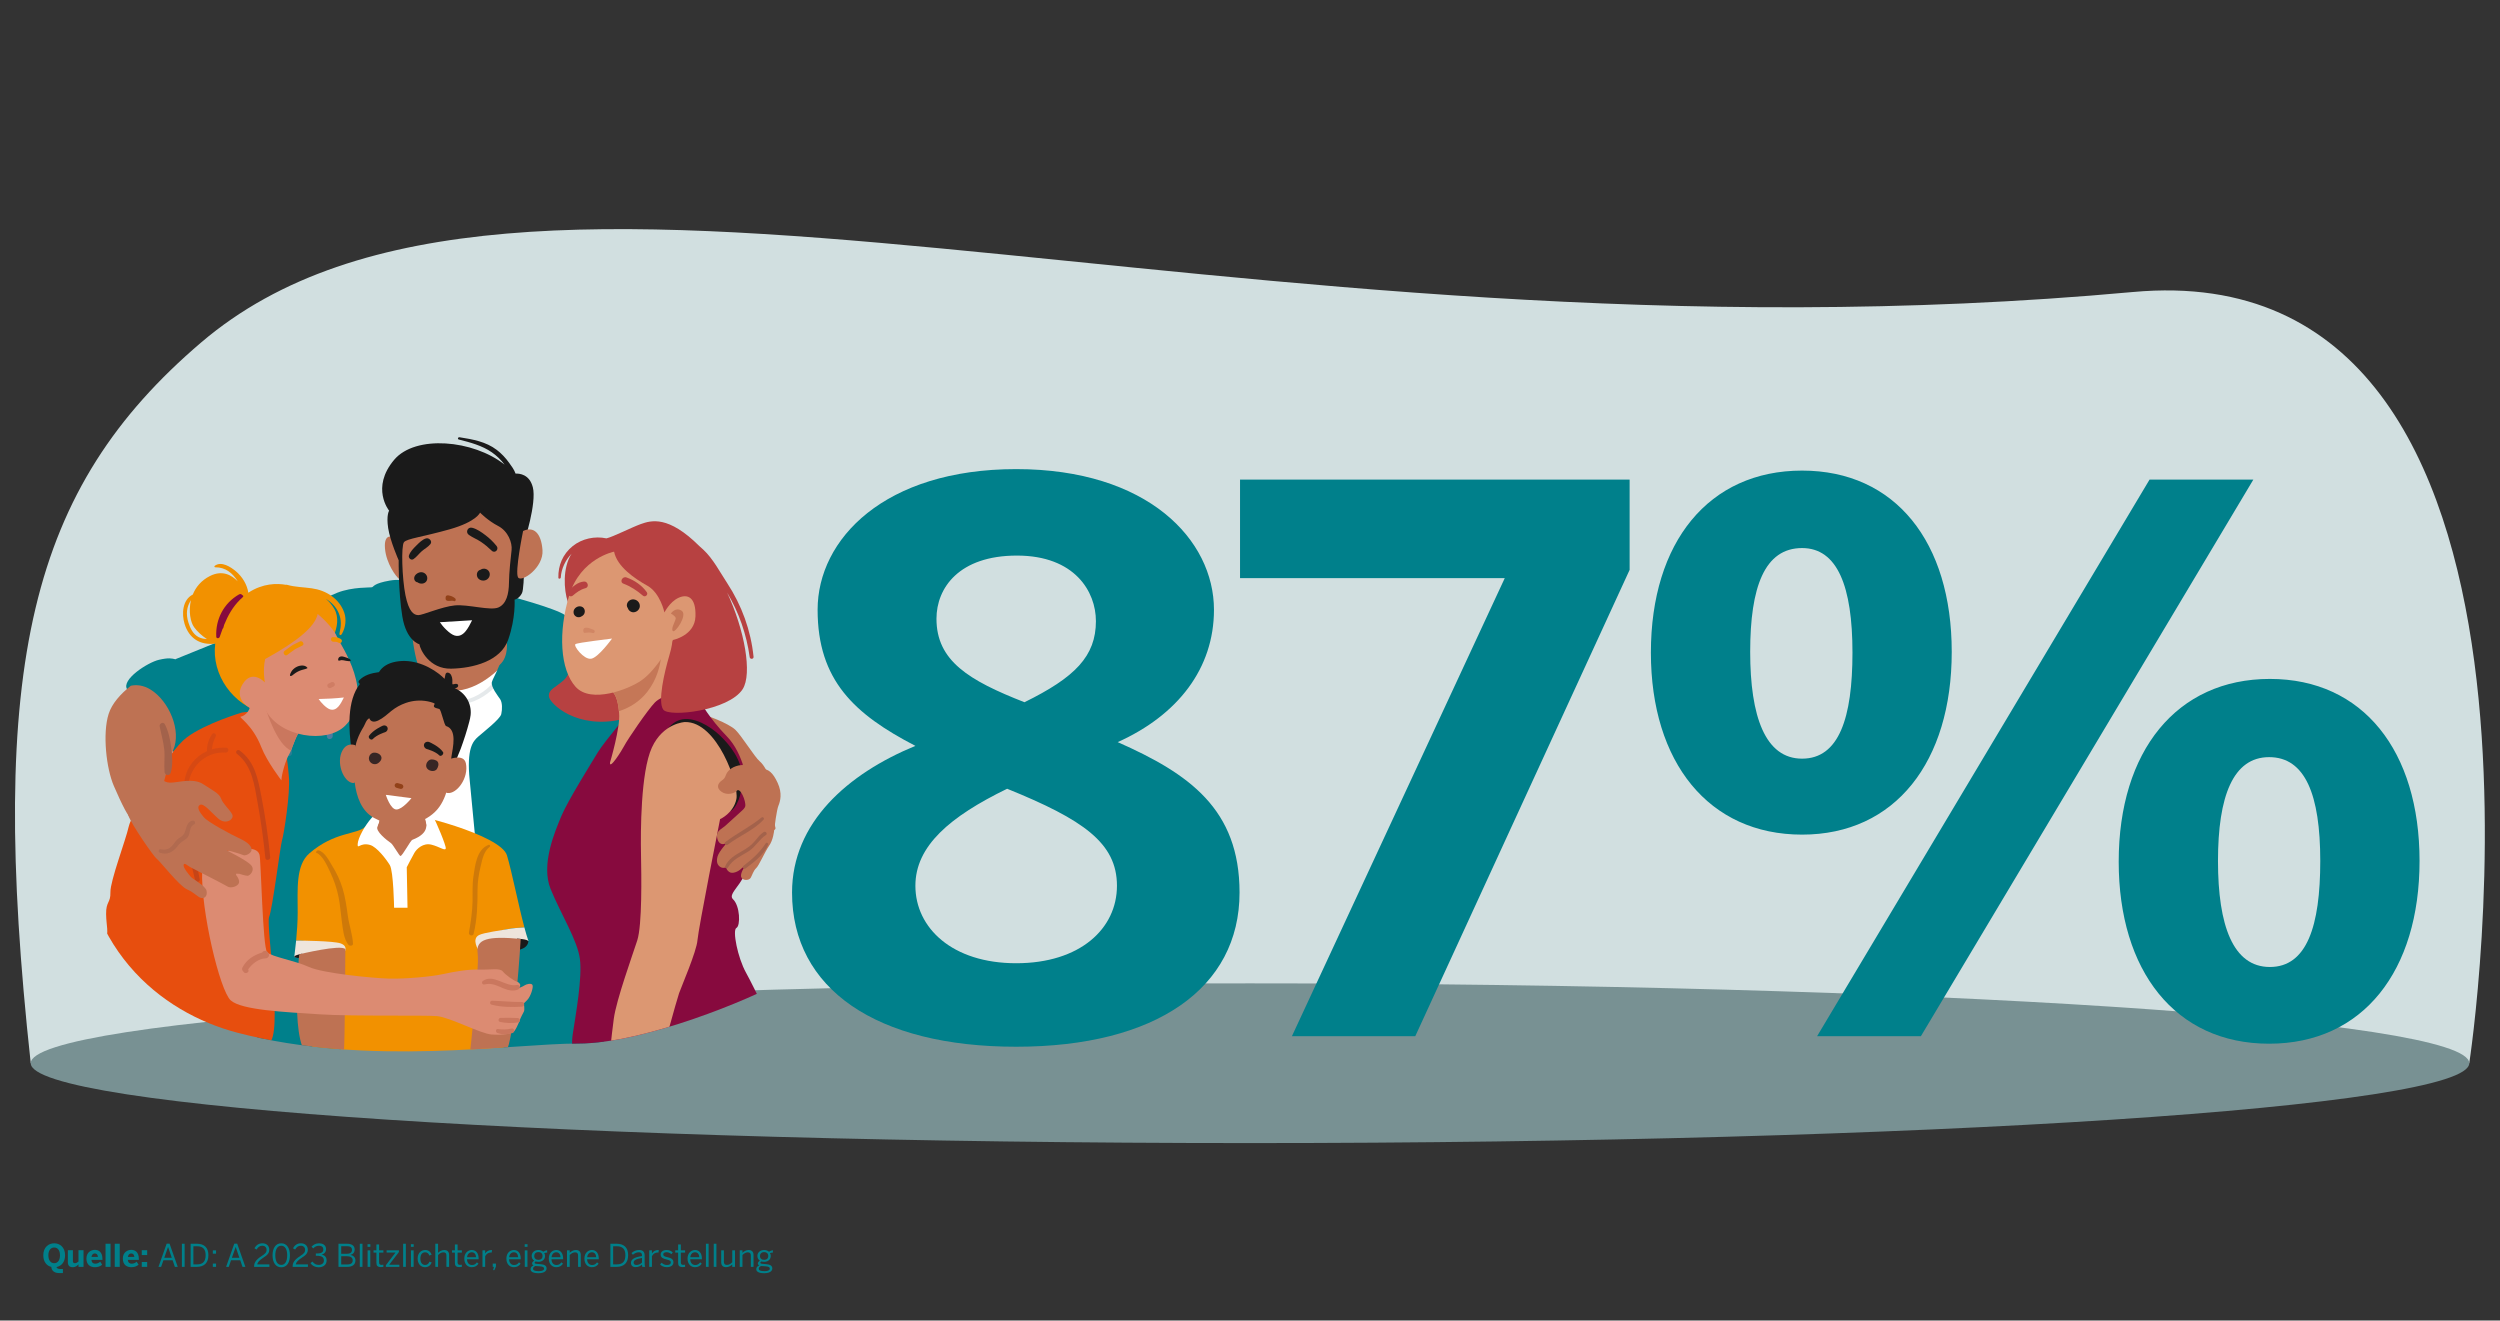 <?xml version="1.0" encoding="UTF-8"?>
<svg xmlns="http://www.w3.org/2000/svg" xmlns:xlink="http://www.w3.org/1999/xlink" viewBox="0 0 1600 845.13">
  <rect x="0" y="0" width="1600" height="845.13" fill="#333333" stroke="none"/>
  <defs>
    <style>
      .cls-1 {
        fill: none;
      }

      .cls-2 {
        fill: #c57757;
      }

      .cls-3 {
        fill: #c64417;
      }

      .cls-4 {
        fill: #00808b;
      }

      .cls-5 {
        fill: #372625;
      }

      .cls-6 {
        fill: #e74e0e;
      }

      .cls-7 {
        fill: #dc9772;
      }

      .cls-8 {
        fill: #db9571;
      }

      .cls-9 {
        fill: #ce7909;
      }

      .cls-10 {
        fill: #789193;
      }

      .cls-11 {
        fill: #dc8b72;
      }

      .cls-12 {
        fill: #fff;
      }

      .cls-13 {
        fill: #d1dfe0;
      }

      .cls-14 {
        fill: #a3624b;
      }

      .cls-15 {
        opacity: .7;
      }

      .cls-16 {
        opacity: .5;
      }

      .cls-17 {
        fill: #eee5dc;
      }

      .cls-18 {
        fill: #00808a;
      }

      .cls-19 {
        fill: #4e7ca0;
      }

      .cls-20 {
        fill: #d18664;
      }

      .cls-21 {
        fill: #914119;
      }

      .cls-22 {
        fill: #ca775e;
      }

      .cls-23 {
        fill: #f29100;
      }

      .cls-24 {
        fill: #1a1a1a;
      }

      .cls-25 {
        fill: #be7253;
      }

      .cls-26 {
        fill: #e5e9eb;
      }

      .cls-27 {
        clip-path: url(#clippath);
      }

      .cls-28 {
        fill: #b74141;
      }

      .cls-29 {
        fill: #870a3e;
      }
    </style>
    <clipPath id="clippath">
      <path class="cls-1" d="M89.96,350.4s-36.28,83.23-38.41,169.67c-2.13,86.43,51.72,128.1,100.31,140.85,83.82,22.01,175.54,6.94,218.22,6.94s112.04-29.34,127.52-38.41c15.47-9.07,17.61-207.55,8.54-249.16-9.07-41.62-133.92-105.11-149.39-109.38-15.47-4.27-69.89-21.88-101.37-9.07-31.48,12.8-140.32-5.34-165.4,88.57Z"/>
    </clipPath>
  </defs>
  <g id="_02_Bildungschancen" data-name="02_Bildungschancen">
    <g>
      <path class="cls-18" d="M37.71,814.75c-3,0-4.78-1.66-4.86-3.92-2.86-.66-5.14-3.16-5.14-7.44,0-5.2,3.4-7.68,6.98-7.68s6.96,2.48,6.96,7.68c0,4.46-2.5,6.96-5.5,7.52.4,1.2,1.58,1.26,3.08,1.26h1.02v2.58h-2.54ZM38.39,803.39c0-3.1-1.42-4.98-3.7-4.98s-3.74,1.88-3.74,4.98,1.44,5.06,3.74,5.06,3.7-1.96,3.7-5.06Z"/>
      <path class="cls-18" d="M43.43,807.91v-7.78h3.22v6.84c0,.96.36,1.48,1.26,1.48s1.6-.46,2.32-1.08v-7.24h3.22v10.66h-3.22v-1.66c-.64.82-1.82,1.88-3.68,1.88s-3.12-.9-3.12-3.1Z"/>
      <path class="cls-18" d="M55.31,805.47c0-4.14,3.16-5.56,5.36-5.56s4.9,1.1,4.9,5.94v.48h-7.06c.16,1.76,1.14,2.44,2.48,2.44,1.26,0,2.44-.62,3.16-1.28l1.24,1.92c-1.24,1.06-2.78,1.6-4.64,1.6-2.78,0-5.44-1.42-5.44-5.54ZM62.69,804.43c-.16-1.5-.84-2.22-2.04-2.22-1,0-1.86.66-2.1,2.22h4.14Z"/>
      <path class="cls-18" d="M67.55,810.79v-14.8h3.2v14.8h-3.2Z"/>
      <path class="cls-18" d="M73.43,810.79v-14.8h3.2v14.8h-3.2Z"/>
      <path class="cls-18" d="M78.61,805.47c0-4.14,3.16-5.56,5.36-5.56s4.9,1.1,4.9,5.94v.48h-7.06c.16,1.76,1.14,2.44,2.48,2.44,1.26,0,2.44-.62,3.16-1.28l1.24,1.92c-1.24,1.06-2.78,1.6-4.64,1.6-2.78,0-5.44-1.42-5.44-5.54ZM85.99,804.43c-.16-1.5-.84-2.22-2.04-2.22-1,0-1.86.66-2.1,2.22h4.14Z"/>
      <path class="cls-18" d="M90.73,803.23v-3.1h3.46v3.1h-3.46ZM90.73,810.79v-3.1h3.46v3.1h-3.46Z"/>
      <path class="cls-18" d="M101.43,810.79l5.24-14.86h1.84l5.24,14.86h-1.82l-1.46-4.24h-5.88l-1.46,4.24h-1.7ZM105.13,805.01h4.8l-2.36-6.94h-.04l-2.4,6.94Z"/>
      <path class="cls-18" d="M116.41,810.79v-14.8h1.76v14.8h-1.76Z"/>
      <path class="cls-18" d="M122.01,810.79v-14.8h3.9c4.76,0,7.46,2.4,7.46,7.36s-2.76,7.44-7.46,7.44h-3.9ZM123.77,809.21h2.36c3.58,0,5.48-1.74,5.48-5.86s-1.92-5.74-5.52-5.74h-2.32v11.6Z"/>
      <path class="cls-18" d="M136.21,802.35v-2.12h2.06v2.12h-2.06ZM136.21,810.79v-2.1h2.06v2.1h-2.06Z"/>
      <path class="cls-18" d="M144.71,810.79l5.24-14.86h1.84l5.24,14.86h-1.82l-1.46-4.24h-5.88l-1.46,4.24h-1.7ZM148.41,805.01h4.8l-2.36-6.94h-.04l-2.4,6.94Z"/>
      <path class="cls-18" d="M162.63,810.79v-.32c0-2.14.96-4.14,4.86-6.64,2.22-1.42,3.12-2.32,3.12-3.9s-1.02-2.66-2.78-2.66c-1.52,0-2.74.84-3.62,2.44l-1.36-.84c1.08-1.96,2.76-3.16,5.06-3.16,2.74,0,4.42,1.68,4.42,4.1,0,1.94-.88,3.26-3.72,5.06-2.58,1.64-3.84,3.1-4,4.36h7.8v1.56h-9.78Z"/>
      <path class="cls-18" d="M174.43,803.39c0-4.62,2.04-7.68,5.58-7.68s5.54,3.06,5.54,7.68-1.98,7.68-5.54,7.68-5.58-3.06-5.58-7.68ZM183.81,803.39c0-4.02-1.48-6.12-3.8-6.12s-3.82,2.1-3.82,6.12,1.48,6.14,3.82,6.14,3.8-2.12,3.8-6.14Z"/>
      <path class="cls-18" d="M187.29,810.79v-.32c0-2.14.96-4.14,4.86-6.64,2.22-1.42,3.12-2.32,3.12-3.9s-1.02-2.66-2.78-2.66c-1.52,0-2.74.84-3.62,2.44l-1.36-.84c1.08-1.96,2.76-3.16,5.06-3.16,2.74,0,4.42,1.68,4.42,4.1,0,1.94-.88,3.26-3.72,5.06-2.58,1.64-3.84,3.1-4,4.36h7.8v1.56h-9.78Z"/>
      <path class="cls-18" d="M198.71,808.37l1.28-.96c1.06,1.52,2.38,2.12,3.94,2.12,2.06,0,3.36-1.04,3.36-2.8,0-2.06-1.3-3.04-4.56-3.04h-.6v-1.46h.7c3.06,0,4.1-.94,4.1-2.58,0-1.4-.84-2.36-2.94-2.36-1.42,0-2.62.66-3.48,1.68l-1.14-1.06c1.1-1.28,2.74-2.18,4.76-2.18,3.14,0,4.54,1.68,4.54,3.7,0,1.86-1.1,3.1-2.88,3.5,2.2.44,3.24,1.74,3.24,3.84,0,2.5-1.98,4.3-5.1,4.3-2.22,0-4.08-.96-5.22-2.7Z"/>
      <path class="cls-18" d="M216.63,810.79v-14.8h5.3c3.22,0,5.06,1.24,5.06,3.7,0,2.02-1.22,3.1-2.74,3.42v.04c1.82.34,3.22,1.44,3.22,3.6,0,2.48-1.84,4.04-5.12,4.04h-5.72ZM218.37,802.45h3.4c2.22,0,3.5-.78,3.5-2.48s-1.06-2.42-3.46-2.42h-3.44v4.9ZM218.37,809.25h3.86c2.42,0,3.5-.92,3.5-2.62,0-1.86-1.48-2.66-3.86-2.66h-3.5v5.28Z"/>
      <path class="cls-18" d="M230.27,810.79v-14.8h1.72v14.8h-1.72Z"/>
      <path class="cls-18" d="M235.23,797.97v-1.68h1.8v1.68h-1.8ZM235.27,810.79v-10.56h1.72v10.56h-1.72Z"/>
      <path class="cls-18" d="M240.91,808.23v-6.58h-1.84v-1.42h1.84v-3.76h1.72v3.76h2.74v1.42h-2.74v6.2c0,1.12.36,1.68,1.64,1.68.38,0,.8-.06,1.08-.14v1.42c-.3.06-.96.12-1.5.12-2.22,0-2.94-.86-2.94-2.7Z"/>
      <path class="cls-18" d="M246.95,810.79v-1.04l6.18-8.12h-5.7v-1.4h7.86v1.08l-6.2,8.1h6.5v1.38h-8.64Z"/>
      <path class="cls-18" d="M258.01,810.79v-14.8h1.72v14.8h-1.72Z"/>
      <path class="cls-18" d="M262.97,797.97v-1.68h1.8v1.68h-1.8ZM263.01,810.79v-10.56h1.72v10.56h-1.72Z"/>
      <path class="cls-18" d="M267.29,805.51c0-3.86,2.48-5.5,4.84-5.5s3.5,1.4,4.14,2.96l-1.46.6c-.52-1.36-1.34-2.1-2.72-2.1-1.52,0-3.06,1.06-3.06,4.04,0,2.6,1.24,4.06,3.02,4.06,1.34,0,2.16-.58,2.84-2.12l1.42.56c-.82,1.76-2.04,3-4.32,3-2.44,0-4.7-1.88-4.7-5.5Z"/>
      <path class="cls-18" d="M278.61,810.79v-14.8h1.74v5.82c.92-.9,2.24-1.8,3.96-1.8,2.02,0,3.12,1.16,3.12,3.16v7.62h-1.72v-7.24c0-1.4-.6-2.06-1.94-2.06-1.26,0-2.32.66-3.42,1.7v7.6h-1.74Z"/>
      <path class="cls-18" d="M291.13,808.23v-6.58h-1.84v-1.42h1.84v-3.76h1.72v3.76h2.74v1.42h-2.74v6.2c0,1.12.36,1.68,1.64,1.68.38,0,.8-.06,1.08-.14v1.42c-.3.06-.96.12-1.5.12-2.22,0-2.94-.86-2.94-2.7Z"/>
      <path class="cls-18" d="M297.15,805.51c0-3.84,2.56-5.5,4.78-5.5,2.5,0,4.4,1.76,4.4,5.58v.36h-7.46c.06,2.38,1.44,3.66,3.18,3.66,1.52,0,2.38-.62,3.18-1.72l1,.88c-.98,1.4-2.32,2.24-4.3,2.24-2.5,0-4.78-1.82-4.78-5.5ZM304.69,804.61c-.14-1.88-1.04-3.16-2.78-3.16-1.42,0-2.76.98-3,3.16h5.78Z"/>
      <path class="cls-18" d="M308.79,810.79v-10.56h1.72v1.96h.04c.78-1.22,2.02-2.18,4.08-2.18h.22l-.12,1.6c-.06-.02-.44-.02-.5-.02-1.68,0-2.94.88-3.72,2.38v6.82h-1.72Z"/>
      <path class="cls-18" d="M315.59,812.89l.54-2.1h-.78v-2.1h2.06v1.86l-1.02,2.34h-.8Z"/>
      <path class="cls-18" d="M324.09,805.51c0-3.84,2.56-5.5,4.78-5.5,2.5,0,4.4,1.76,4.4,5.58v.36h-7.46c.06,2.38,1.44,3.66,3.18,3.66,1.52,0,2.38-.62,3.18-1.72l1,.88c-.98,1.4-2.32,2.24-4.3,2.24-2.5,0-4.78-1.82-4.78-5.5ZM331.63,804.61c-.14-1.88-1.04-3.16-2.78-3.16-1.42,0-2.76.98-3,3.16h5.78Z"/>
      <path class="cls-18" d="M335.81,797.97v-1.68h1.8v1.68h-1.8ZM335.85,810.79v-10.56h1.72v10.56h-1.72Z"/>
      <path class="cls-18" d="M339.55,812.23c0-1.08.74-1.88,1.92-2.34-.6-.28-.9-.72-.9-1.34,0-.68.56-1.26,1.32-1.7-1.02-.66-1.62-1.72-1.62-3.04,0-2.22,1.78-3.8,4.3-3.8,1.3,0,2.38.44,3.12,1.1.64-.48,1.64-.88,2.5-.98v1.52c-.58,0-1.28.1-1.9.34.34.48.54,1.1.54,1.82,0,2.28-1.8,3.76-4.26,3.76-.62,0-1.14-.1-1.68-.26-.44.2-.74.46-.74.82,0,.44.34.64,1.46.74l2.16.18c2.68.18,4.04,1.04,4.04,2.74,0,2-2.1,3.06-5.16,3.06-3.56,0-5.1-1.02-5.1-2.62ZM348.23,811.95c0-.94-.7-1.36-2.92-1.52l-2-.14c-.2-.02-.4-.04-.6-.06-1.02.36-1.56,1.02-1.56,1.74,0,1.06,1.1,1.58,3.72,1.58,2.1,0,3.36-.64,3.36-1.6ZM347.23,803.85c0-1.54-.96-2.5-2.66-2.5s-2.66.98-2.66,2.5,1.06,2.46,2.68,2.46,2.64-.94,2.64-2.46Z"/>
      <path class="cls-18" d="M351.23,805.51c0-3.84,2.56-5.5,4.78-5.5,2.5,0,4.4,1.76,4.4,5.58v.36h-7.46c.06,2.38,1.44,3.66,3.18,3.66,1.52,0,2.38-.62,3.18-1.72l1,.88c-.98,1.4-2.32,2.24-4.3,2.24-2.5,0-4.78-1.82-4.78-5.5ZM358.77,804.61c-.14-1.88-1.04-3.16-2.78-3.16-1.42,0-2.76.98-3,3.16h5.78Z"/>
      <path class="cls-18" d="M362.87,810.79v-10.56h1.74v1.58c.92-.9,2.24-1.8,3.96-1.8,2.02,0,3.12,1.16,3.12,3.16v7.62h-1.72v-7.24c0-1.4-.6-2.06-1.94-2.06-1.26,0-2.32.66-3.42,1.7v7.6h-1.74Z"/>
      <path class="cls-18" d="M374.03,805.51c0-3.84,2.56-5.5,4.78-5.5,2.5,0,4.4,1.76,4.4,5.58v.36h-7.46c.06,2.38,1.44,3.66,3.18,3.66,1.52,0,2.38-.62,3.18-1.72l1,.88c-.98,1.4-2.32,2.24-4.3,2.24-2.5,0-4.78-1.82-4.78-5.5ZM381.57,804.61c-.14-1.88-1.04-3.16-2.78-3.16-1.42,0-2.76.98-3,3.16h5.78Z"/>
      <path class="cls-18" d="M390.65,810.79v-14.8h3.9c4.76,0,7.46,2.4,7.46,7.36s-2.76,7.44-7.46,7.44h-3.9ZM392.41,809.21h2.36c3.58,0,5.48-1.74,5.48-5.86s-1.92-5.74-5.52-5.74h-2.32v11.6Z"/>
      <path class="cls-18" d="M403.81,808.29c0-2.14,1.82-3.66,7.06-4.4v-.48c0-1.32-.7-1.96-2-1.96-1.6,0-2.78.7-3.82,1.6l-.9-1.08c1.22-1.12,2.8-1.96,4.9-1.96,2.52,0,3.52,1.32,3.52,3.52v4.66c0,1.28.08,2.06.3,2.6h-1.76c-.14-.44-.24-.86-.24-1.46-1.18,1.1-2.5,1.62-4.08,1.62-1.82,0-2.98-.96-2.98-2.66ZM410.87,808.05v-2.96c-4.02.64-5.36,1.62-5.36,2.94,0,1.02.68,1.56,1.78,1.56,1.4,0,2.6-.58,3.58-1.54Z"/>
      <path class="cls-18" d="M415.51,810.79v-10.56h1.72v1.96h.04c.78-1.22,2.02-2.18,4.08-2.18h.22l-.12,1.6c-.06-.02-.44-.02-.5-.02-1.68,0-2.94.88-3.72,2.38v6.82h-1.72Z"/>
      <path class="cls-18" d="M422.45,809.19l1.04-1.04c.8.86,1.86,1.46,3.3,1.46,1.64,0,2.54-.58,2.54-1.66s-.92-1.46-2.72-1.88c-2.24-.54-3.78-1.14-3.78-3.18,0-1.6,1.4-2.88,3.7-2.88,1.86,0,3.06.6,4.04,1.52l-.9,1.14c-.8-.74-1.88-1.26-3.06-1.26-1.54,0-2.14.68-2.14,1.42,0,.98.84,1.34,2.5,1.72,2.38.58,4.02,1.16,4.02,3.34,0,2.02-1.82,3.1-4.22,3.1-1.9,0-3.46-.76-4.32-1.8Z"/>
      <path class="cls-18" d="M434.01,808.23v-6.58h-1.84v-1.42h1.84v-3.76h1.72v3.76h2.74v1.42h-2.74v6.2c0,1.12.36,1.68,1.64,1.68.38,0,.8-.06,1.08-.14v1.42c-.3.06-.96.12-1.5.12-2.22,0-2.94-.86-2.94-2.7Z"/>
      <path class="cls-18" d="M440.03,805.51c0-3.84,2.56-5.5,4.78-5.5,2.5,0,4.4,1.76,4.4,5.58v.36h-7.46c.06,2.38,1.44,3.66,3.18,3.66,1.52,0,2.38-.62,3.18-1.72l1,.88c-.98,1.4-2.32,2.24-4.3,2.24-2.5,0-4.78-1.82-4.78-5.5ZM447.57,804.61c-.14-1.88-1.04-3.16-2.78-3.16-1.42,0-2.76.98-3,3.16h5.78Z"/>
      <path class="cls-18" d="M451.79,810.79v-14.8h1.72v14.8h-1.72Z"/>
      <path class="cls-18" d="M456.79,810.79v-14.8h1.72v14.8h-1.72Z"/>
      <path class="cls-18" d="M461.57,807.85v-7.62h1.72v7.26c0,1.4.6,2.06,1.94,2.06s2.32-.66,3.42-1.7v-7.62h1.74v10.56h-1.74v-1.58c-.92.9-2.24,1.78-3.96,1.78-2.02,0-3.12-1.14-3.12-3.14Z"/>
      <path class="cls-18" d="M473.43,810.79v-10.56h1.74v1.58c.92-.9,2.24-1.8,3.96-1.8,2.02,0,3.12,1.16,3.12,3.16v7.62h-1.72v-7.24c0-1.4-.6-2.06-1.94-2.06-1.26,0-2.32.66-3.42,1.7v7.6h-1.74Z"/>
      <path class="cls-18" d="M484.01,812.23c0-1.08.74-1.88,1.92-2.34-.6-.28-.9-.72-.9-1.34,0-.68.56-1.26,1.32-1.7-1.02-.66-1.62-1.72-1.62-3.04,0-2.22,1.78-3.8,4.3-3.8,1.3,0,2.38.44,3.12,1.1.64-.48,1.64-.88,2.5-.98v1.52c-.58,0-1.28.1-1.9.34.34.48.54,1.1.54,1.82,0,2.28-1.8,3.76-4.26,3.76-.62,0-1.14-.1-1.68-.26-.44.2-.74.46-.74.82,0,.44.34.64,1.46.74l2.16.18c2.68.18,4.04,1.04,4.04,2.74,0,2-2.1,3.06-5.16,3.06-3.56,0-5.1-1.02-5.1-2.62ZM492.69,811.95c0-.94-.7-1.36-2.92-1.52l-2-.14c-.2-.02-.4-.04-.6-.06-1.02.36-1.56,1.02-1.56,1.74,0,1.06,1.1,1.58,3.72,1.58,2.1,0,3.36-.64,3.36-1.6ZM491.69,803.85c0-1.54-.96-2.5-2.66-2.5s-2.66.98-2.66,2.5,1.06,2.46,2.68,2.46,2.64-.94,2.64-2.46Z"/>
    </g>
  </g>
  <g id="_87_Prozent" data-name="87_Prozent">
    <path class="cls-13" d="M1580.33,680.46s80.38-520.62-215.32-493.57C778.91,240.5,329.37,48.13,128.76,219.16,19.19,312.58-8.07,425.68,19.67,680.46"/>
    <path class="cls-10" d="M1580.33,680.46c0-28.23-349.37-51.11-780.33-51.11S19.67,652.23,19.67,680.46s349.37,51.11,780.33,51.11,780.33-22.88,780.33-51.11"/>
    <g>
      <g>
        <path class="cls-4" d="M506.91,571.22c0-44.77,35.62-76.05,78.94-93.86-38.99-20.22-62.58-41.88-62.58-87.12s42.84-90.01,127.08-90.01,126.59,45.25,126.59,90.01c0,37.54-23.1,67.39-61.61,84.72,45.73,20.22,77.98,42.84,77.98,96.27,0,61.13-53.43,98.68-142.96,98.68s-143.44-37.06-143.44-98.68ZM714.85,566.89c0-27.44-21.66-42.36-70.28-62.09-36.58,17.81-58.72,36.58-58.72,62.09,0,26.96,23.59,49.58,64.5,49.58s64.5-22.14,64.5-49.58ZM701.38,397.45c0-18.77-13.48-41.88-50.54-41.88s-51.5,20.7-51.5,40.43c0,26.96,20.7,39.47,56.32,53.43,32.25-15.88,45.73-29.36,45.73-51.99Z"/>
        <path class="cls-4" d="M826.83,663.15l136.22-293.14h-169.43v-63.06h249.34v57.76l-137.18,298.44h-78.94Z"/>
        <path class="cls-4" d="M1056.57,417.67c0-70.76,37.06-116.49,96.75-116.49s95.79,45.73,95.79,116.01-36.1,116.97-95.79,116.97-96.75-46.21-96.75-116.49ZM1185.58,417.67c0-42.36-9.63-66.91-32.25-66.91-24.07,0-33.21,25.03-33.21,66.43s9.63,68.35,33.21,68.35,32.25-25.99,32.25-67.87ZM1162.95,663.15l212.76-356.2h66.43l-212.76,356.2h-66.43ZM1355.97,551.48c0-70.76,37.06-116.97,96.75-116.97s95.79,46.21,95.79,116.49-36.1,116.97-96.27,116.97-96.27-46.69-96.27-116.49ZM1484.97,551c0-42.36-9.63-66.43-32.73-66.43s-32.73,25.03-32.73,66.43,9.63,67.87,33.21,67.87,32.25-25.99,32.25-67.87Z"/>
      </g>
      <g>
        <g class="cls-27">
          <g>
            <path class="cls-25" d="M491.44,495.03s-2.2-5.29-5.29-7.86c-3.09-2.57-11.47-16.2-15.54-20.13-4.07-3.92-19.17-9.95-22.51-9.9-3.34.05-1.67,26.7,2.06,32.03,3.73,5.32,15.36,9.87,18.66,11.35,3.3,1.48,18.22-1.97,22.63-5.49Z"/>
            <path class="cls-4" d="M148.21,407.31s-21.45,8.7-36.03,14.61c0,0,22.94,26.86,18.38,52.11,13.58-6.18,32.67-13.13,41.91-13.13,14.36,0-3.78-54.2-24.25-53.59Z"/>
            <path class="cls-4" d="M112.18,421.92c-2.25-.55-4.19-1.09-10.48.36-7.08,1.63-24.3,12.67-20.33,18.91,2.43,4.94,18.97,33.25,31.08,40.96,1.57-1.64,10.63-4.72,18.11-8.12,4.57-25.25-4.96-48.83-18.38-52.11Z"/>
            <g>
              <g>
                <path class="cls-12" d="M198.35,638.92s136.78-2.86,138.91-4.63c2.12-1.77-8.17-211.04-8.17-211.04l-19.82-3.19-59.11,6.72-51.81,212.13Z"/>
                <path class="cls-26" d="M319.83,432.27c-2.84,2.88-5.18,6.07-8.33,8.67-3.3,2.72-7.09,4.92-11.16,6.24-8.12,2.63-16.45,1.3-23.29-3.8-.75-.56-1.6.63-.98,1.27,6.19,6.36,16.13,7.49,24.35,5.12,4.28-1.24,8.25-3.36,11.77-6.07,3.51-2.7,7.29-6.1,9.5-9.99.66-1.16-.9-2.41-1.86-1.43Z"/>
                <path class="cls-25" d="M267.14,427.15s7.43,16.64,25.48,14.87c18.05-1.77,31.5-19.11,31.5-19.11l1.42-17.7-63-1.77-1.77,15.22,6.37,8.49Z"/>
                <path class="cls-4" d="M361.71,393.73c-6.12-4.45-36.87-12.6-36.87-12.6l-55.58-7.6s-9.54-3.72-19.81-1.96c-10.26,1.77-10.26,3.89-11.33,4.25-1.06.35-12.39-.35-22.3,3.54-9.91,3.89-14.87,8.49-30.79,28.32-15.93,19.82-33.27,50.61-33.62,52.03-.35,1.42-5.31,2.12-6.72,3.19-1.42,1.06,0,5.31,0,5.31,0,0-2.12,1.06-6.72,6.72-4.6,5.66-14.87,30.44-14.87,30.44,0,0,38.23,27.61,43.18,18.4,3.5-6.5,9.71-9.33,15.93-15.22.15,6.86-14.48,44.7-18.2,83.29-4.21,43.72,2.41,88.31,2.41,88.31,0,0,47.58,2.69,53.25-11.11,5.66-13.8,29.79-171.82,40.06-187.75,10.26-15.93,9.56-26.55,9.56-29.38s4.25-5.66,4.96-7.08c.71-1.42-3.89-10.26-6.72-19.11-2.83-8.85-3.89-20.53-3.89-20.53,0,0,57.16-11.86,58.58,2.65,1.42,14.51-6.72,25.48-7.43,28.67-.71,3.19,3.89,8.85,5.31,10.97,1.42,2.12,1.42,6.37.71,9.56-.71,3.19-11.68,11.68-14.87,14.51-3.19,2.83-7.43,7.43-5.31,27.96,2.12,20.53,16.36,176.12,16.36,176.12l68.21,2.99s11.53-110.98,15.42-122.3c3.89-11.33,2.12-17.34,2.12-17.34,0,0,.71-1.06,2.12-4.6,1.42-3.54-1.42-5.66-1.77-7.43-.35-1.77,3.89-8.14,4.25-24.42.35-16.28,19.73-61.33-45.59-108.8Z"/>
                <path class="cls-19" d="M212.89,446.89c-.51-2.63-1.63-4.86-2.9-7.19-.52-.96-2.22-.3-1.8.76,1.82,4.59,1.59,10.2,1.37,15.05-.24,5.3-1.26,10.86-.3,16.14.39,2.12,3.66,1.56,3.68-.5.03-2.84-.1-5.65.06-8.49.16-2.8.42-5.6.47-8.4.04-2.46-.11-4.96-.58-7.37Z"/>
                <g class="cls-16">
                  <path class="cls-19" d="M173.58,466.23c-1.82-.41-3.13,2.21-1.32,3.14,2.65,1.36,5.35,2.45,7.51,4.59.95.94,1.73,2,2.31,3.15-8.44-6.27-19.32-9.56-29.73-7.86-1.42.23-1.06,2.49.34,2.48,11.58-.15,22.7,3.38,31.06,11.63,1.16,1.15,3.1.28,3.15-1.31.24-7.56-6.16-14.22-13.32-15.81Z"/>
                </g>
              </g>
              <path class="cls-25" d="M323.55,405.15l-12.75-.36-46.22,3.53s.9,14.98,15.36,22.79c14.46,7.81,37.12-.38,41.99-8.06,3.88-6.12,2.39-14.67,1.62-17.9Z"/>
              <g>
                <path class="cls-25" d="M251.14,343.63s-5.56-2.4-4.75,7.39c.8,9.79,7.35,18.44,9.13,19.54,1.78,1.1,4.19-4.93,4.19-4.93l-4.38-21.01-4.18-.99Z"/>
                <path class="cls-24" d="M340.97,311.74c-2.13-8.23-8.54-8.75-11.01-8.64-.87-2.55-2.77-5.04-4.14-6.94-2.25-3.12-4.86-5.92-7.92-8.25-6.93-5.28-15.47-6.76-23.86-8.08-.93-.15-1.39,1.21-.42,1.45,7.3,1.87,14.86,3.83,21.14,8.19,2.94,2.04,5.85,4.79,8.19,7.91-20.01-15.9-57.08-19.26-70.69-3.1-15.14,17.96-3.22,32.56-3.22,32.56,0,0-1.9,2.77-.61,11.17,1.29,8.4,6.72,20.58,6.72,20.58,0,0-.26,20.02,2.33,35.89,2.59,15.87,10.94,17.84,10.94,17.84.42,3.27,6.31,15.92,20.29,15.63,13.97-.28,31.73-4.71,36.57-18.62,4.84-13.91,4.06-25.56,4.06-25.56,0,0,2.8-.43,4.71-4.13,1.91-3.7,1.36-32.58,1.36-32.58,0,0,8.24-25.04,5.58-35.32Z"/>
                <g>
                  <path class="cls-25" d="M307.23,328.07s5.05,5.19,11.53,8.53c6.48,3.34,9.17,10.83,8.65,15.48-.53,4.65-1.58,13.95-1.67,20.93-.09,6.98-1.57,13.48-6.73,15.75-5.15,2.26-19.53-2.12-27.92-1.3-8.39.82-20.57,6.25-23.37,6.22-2.79-.04-6.03-1.94-8.22-12.68-2.19-10.74-2.85-31.7-.95-34.01,1.89-2.3,11.92-3.34,29.21-8.23,17.29-4.9,19.47-10.69,19.47-10.69Z"/>
                  <path class="cls-24" d="M272.78,344.55c-2.44.61-4.71,2.99-6.45,4.72-1.78,1.77-3.86,3.87-4.62,6.31-.48,1.57,1.43,3.27,2.89,2.28,1.98-1.34,3.45-3.4,5.23-4.99,1.82-1.62,4.18-2.78,5.66-4.69,1.38-1.77-.82-4.1-2.71-3.63Z"/>
                  <path class="cls-24" d="M317.82,349.46c-2.06-2.62-4.42-4.88-7.07-6.9-2.45-1.87-5.6-4.12-8.65-4.81-2.84-.65-4.37,2.93-2.01,4.6,2.38,1.68,5.23,2.77,7.68,4.41,2.5,1.68,4.79,3.62,6.96,5.71,2.05,1.97,4.79-.87,3.1-3.02Z"/>
                  <path class="cls-24" d="M269.54,366.2c-2.31,0-5.18,2.28-4.33,4.8.31.91,1.11,1.63,2.06,1.68.13.11.26.2.41.29,2.06,1.19,5.12.46,5.69-2.08.55-2.44-1.35-4.69-3.82-4.69Z"/>
                  <path class="cls-24" d="M313.03,365.88c-.96-1.82-3.44-2.47-5.19-1.43-.09.05-.18.11-.26.17-.46.09-.9.31-1.28.64-1.51,1.28-1.43,3.82-.03,5.15,1.35,1.28,3.51,1.54,5.13.62,1.8-1.03,2.63-3.26,1.64-5.15Z"/>
                  <path class="cls-21" d="M291.46,383.16c-.66-.78-2.12-1.54-3.09-1.79-.99-.25-1.89-.66-2.79-.04-.5.35-.62,2.32-.04,2.79,1.38,1.12,3.39-.07,4.99.59.95.39,1.47-.92.93-1.56Z"/>
                </g>
                <path class="cls-24" d="M325.66,303.63c-.8,6.36-7.4,8.08-12.1,10.83-3.91,2.28-7.19,5.72-7.35,10.46-.08,2.34,3.54,2.39,3.64.05.25-5.83,6.89-8.27,10.96-11.12,3.43-2.4,6.73-5.74,6.59-10.19-.04-1.14-1.6-1.11-1.73-.02Z"/>
                <path class="cls-25" d="M334.78,339.84s-5.47,26.47-3.18,29.76c2.29,3.29,16.38-6.31,15.6-17.49-.79-11.19-5.85-15.44-12.41-12.27Z"/>
              </g>
            </g>
            <path class="cls-23" d="M137.74,411.9c-2.51,19.98,11.32,39.51,31.4,44.64,13.37,3.41,39.42-41.04,39.42-41.04,0,0,11.78-14.87,5.33-25.93-1.48-2.54-3.28-4.59-5.29-6.27.03.02.06.03.09.05,3.56,2.12,6.6,5.34,8.18,9.23,1.73,4.24,1.46,8.23.43,12.57-.37,1.55.86,1.76,1.58.46,2.28-4.12,2.93-9.22,1.43-13.54-1.47-4.26-4.33-7.91-7.94-10.53-3.82-2.77-8.2-4.36-12.83-5.02-5.27-.76-10.56-.75-15.73-2.22-.33-.09-.62-.1-.88-.04-5.65-.97-14.6-1.06-24,5.07-.79-5.24-3.86-10.2-7.83-13.59-3.41-2.9-9.43-6.82-13.67-3.61-.41.31-.21.96.32.95,6.57-.12,11.29,3.85,14.4,8.99-4.01-4.17-9.97-7.37-17.79-3.42-5.67,2.86-9.1,7.21-10.98,11.87-6.6,3.29-7.22,12.35-5.25,18.76,2.87,9.33,9.93,13.79,19.63,12.63ZM127.01,407.69c-3.52-1.88-5.3-5.67-6.42-9.26-1.73-5.49-1.12-10.1,1.63-14.33-1.69,7.08-.29,14.17,1.99,17.28,1.95,2.66,4.86,5.46,8.19,7.61-1.86-.1-3.69-.4-5.39-1.3Z"/>
            <path class="cls-6" d="M154.98,455.98s-23.56,6.96-35.55,16.05c-11.99,9.09-35.26,48.7-37.07,57.06-1.82,8.36-11.86,34.74-11.69,41.88.17,7.14-2.88,5.75-2.76,14.04.12,8.29,1.87,10.43-.4,18.27-2.28,7.84-6.96,51.68-.56,58.16,6.41,6.47,25.18,8.63,43.95,8.13,18.77-.5,51.22,2.61,60.95-1.71,9.72-4.32-1.8-75.92.38-81.01,2.18-5.09,7.18-45.76,8.27-49.03,1.09-3.27,5.45-30.53,4.36-41.07-1.09-10.54-2.25-44.76-29.87-40.76Z"/>
            <path class="cls-11" d="M180.09,499.42s-9.19-11.86-12.84-21.22c-5.61-14.39-14.74-19.33-13.24-19.53,2.8-.39,7.05-4.42,6.09-9.52-1.28-6.82,13.34-3.17,22.92,3.15,4.04,2.66,14.79,4.59,14.79,4.59,0,0-3.57,6.54-6.74,12.09-3.17,5.55-4.19,10.92-6.17,14.09-1.98,3.17-4.8,12.79-4.8,16.36Z"/>
            <path class="cls-22" d="M186.2,480.42c1.29-3.12,2.46-7.23,4.87-11.45.82-1.44,1.67-2.94,2.48-4.38l-23.53-11.42s.05.18.15.51c1.03,3.4,7.21,22.66,16.04,26.73Z"/>
            <g>
              <path class="cls-11" d="M215.74,407.64c2.21,5.29,25.17,36.92,5.1,56.88-11.68,11.62-41.92,7.41-51.08-10.42,0,0-4.19,1.9-8.26-.1-5.25-2.58-11.02-8.1-6.32-15.99,6.11-10.26,14.34-1.25,14.34-1.25,0,0-1.52-7.34.19-15,9.49-5.26,31.65-17.66,33.58-28.84,0,0,9.52,7.76,12.44,14.72Z"/>
              <g class="cls-15">
                <path class="cls-22" d="M214.11,437.33c-.4-.73-1.31-1.09-1.98-.75-.66.33-1.31.66-1.97.99-.66.34-.9,1.23-.5,1.97.4.73,1.31,1.09,1.98.75.66-.33,1.31-.66,1.97-.99.66-.34.9-1.23.5-1.97Z"/>
              </g>
              <path class="cls-23" d="M191.9,410.54c-1.68.94-3.51,1.59-5.13,2.63-1.64,1.06-3.12,2.34-4.71,3.47-1.44,1.02.26,3.61,1.71,2.58,1.59-1.13,3.07-2.42,4.71-3.47,1.62-1.04,3.45-1.69,5.13-2.63,1.54-.87-.17-3.45-1.71-2.58Z"/>
              <path class="cls-23" d="M218.08,408.92c-1.62-1.01-3.14-1.13-4.89-1.18-1.83-.05-1.78,2.92.07,2.96,1.15.03,2.32-.06,3.4.62,1.66,1.04,3.08-1.36,1.42-2.4Z"/>
              <path class="cls-12" d="M211.31,454.03c-2.44-.72-5.96-4.46-7.4-6.66,5.21-.09,10.99-.4,16.17-.98-1.88,3.77-4.35,8.93-8.77,7.64Z"/>
            </g>
            <g>
              <path class="cls-23" d="M324.15,594.78c4.09-.79,8.32-1.1,11.47-1.21-3.9-14.56-8.08-35.87-11.16-46.13-3.94-13.12-60.97-27.8-68.87-26.9-7.26.82-21.73,8.49-21.73,8.49-5.25,5.25-19.51,2.96-35.86,17.11-8.83,7.65-7.48,22.95-7.48,38.04,0,5.6-.45,12.07-1,17.81,2.9-.05,7.88.13,12.27,1.65,6.66,2.3,11.65,5.12,11.65,5.12,0,0-9.19,6.53-15.03,10.91l3.77,24.25-4.69,17.93,8.59,29.15c29.53-8.53,37.15-.59,61.47,0,44.63,1.08,54.69-9.83,54.69-9.83l.82-77.77c-5.36-2.44-10.54-2.7-10.54-2.7,0,0,3.69-4.39,11.62-5.92Z"/>
              <path class="cls-8" d="M241.04,507.92s7.03,17.14-3.15,25.11c0,0,18.2,13.29,39.1-4.8,0,0-6.25-4.32-4.17-20.71.72-5.65-9.29-6.14-9.29-6.14l-22.5,6.53Z"/>
              <path class="cls-17" d="M217.87,603.73c-4.39-1.52-25.45-1.8-28.35-1.75-.38,3.95-.8,7.54-1.15,10.25-.18,1.42,8.71-1.15,8.71-1.15l1.33,8.58c5.83-4.38,20.55-8.06,20.55-8.06,0,0,5.56-5.57-1.09-7.88Z"/>
              <path class="cls-9" d="M222.65,586.42c-.82-6-1.62-12.04-3.39-17.84-1.58-5.17-3.89-10.05-6.79-14.69-1.9-3.03-4.48-8.52-8.53-9.67-.46-.13-.98.09-1.25.44-.14.17-.27.35-.41.52-.13.17-.09.47.13.55,4.24,1.74,7.18,8.82,8.92,12.45,2.47,5.14,4.3,10.58,5.4,16.15,1.02,5.18,1.34,10.47,2.09,15.7.68,4.77,1.07,10.65,4.14,14.61.74.95,3.04.83,2.96-.7-.3-5.83-2.46-11.7-3.26-17.53Z"/>
              <path class="cls-12" d="M265.28,545.71c1.48-2.49,5.59-6.41,10.76-5.14,5.18,1.27,8.82,4.21,9.24,2.48s-6.51-17.85-7.54-19.33c-4.05-5.79-35.43-5.29-39.85-.34-4.41,4.95-8.81,13.02-8.98,16.82-.16,3.8,1.5-1.3,7.95.58,4.33,1.26,10.28,9.05,12.63,12.89,2.35,3.84,2.73,27.28,2.73,27.28h8.59l-.49-25.9s3.61-7.06,4.95-9.33Z"/>
              <path class="cls-25" d="M263.96,537.46c11.51-4.41,8.65-10.55,8.28-12.17-.77-3.38-.97-5.94-1.15-9.22-5.91-.06-19.4-.19-27.84,1.18.25,2.56.57,7.58-1.66,11.8-1.5,2.84,6.04,8.77,8.55,10.48,1.47,1.01,5.44,8.34,6.15,8.3,1.32-.06,6.29-9.85,7.67-10.38Z"/>
              <path class="cls-24" d="M193.05,610.39s-6.47,1.35-4.17,2.33c2.7,1.16,14.44,0,14.44,0l-10.27-2.33Z"/>
              <path class="cls-17" d="M306.31,608.23l16.76-5.67s15.33.22,15.13-.34c-.84-2.4-1.71-5.35-2.59-8.65-3.14.11-7.37.42-11.47,1.21-3.07.59-14.35,2.04-17.56,3.65-5.07,2.56-.28,9.79-.28,9.79Z"/>
              <path class="cls-24" d="M330.94,600.7s7.41.4,7.23,1.85c-.72,5.79-9.38,5.79-9.38,5.79l2.15-7.64Z"/>
              <path class="cls-25" d="M300.81,673.43s10.53,6.12,20.02,2.3c1.1-.44,2.06-1.17,2.77-2.13,5.88-7.91,9.65-72.69,9.65-72.69-21-1.97-28.87,0-27.56,9.19,1.31,9.19-4.88,63.33-4.88,63.33Z"/>
              <path class="cls-9" d="M312.7,540.71c-7.8,2.89-8.71,13.78-9.71,20.3-.82,5.34-.43,10.7-.56,16.07-.16,6.7-1.17,13.24-2.32,19.85-.31,1.75,2.56,2.55,3,.75,2.27-9.29,2.54-18.7,2.52-28.18-.01-5.14.77-10.08,2-15.09,1.08-4.39,1.84-9.43,5.84-12.5.58-.45-.04-1.47-.77-1.2Z"/>
              <path class="cls-25" d="M220.06,672.64c.66-1.31.97-65.17.97-65.17-2.62-3.28-29.53,3.28-29.53,3.28,0,0-6.59,62.69,7.99,66.04,10.78,2.48,20.56-4.16,20.56-4.16Z"/>
              <path class="cls-25" d="M272.25,525.29c-.77-3.38-.97-5.94-1.15-9.22-5.91-.06-19.4-.19-27.84,1.18.25,2.47.54,7.23-1.44,11.36,2.26,2.04,6.15,6.89,16.47,6.21,6.01-.4,12.03-4.45,14.54-6.07.07-1.58-.43-2.85-.57-3.47Z"/>
              <g>
                <g>
                  <path class="cls-24" d="M230.37,437.7c-.77-.4-1.29-1.43-.59-2.18,3.41-3.6,8.01-4.72,12.75-5.36.1-.13.19-.27.28-.41,1.91-3.02,5.23-4.94,8.68-5.85,10.32-2.74,21.25,1.11,29.5,7.42.67.51,1.33,1.05,1.94,1.63.21.2,1.52,1.47,1.52,1.47.09-.06.12-.17.14-.28.16-.72.22-1.46.42-2.17.1-.35.15-.7.37-.99.76-.99,2.21-.39,2.89.38.2.23.35.49.49.77.46.93.72,1.97.76,3.01.03.84-.08,1.68-.01,2.52,0,.08.02.16.07.22.07.08.2.09.31.09.77-.02,1.38-.4,2.18-.31.67.07,1.15.44,1.17,1.14.03,1-1.26,1.77-2.3,1.6,3.31,1.36,6.16,3.82,7.99,6.89,1.83,3.07,2.64,6.74,2.27,10.3-.16,1.49-.51,2.95-.89,4.41-1.53,5.87-3.41,11.64-5.5,17.34-1.01,2.76-2.47,5.55-3.2,8.38-.65,2.51-1.85,1.66-4.02,1.35-4.42-.63-8.84-1.27-13.26-1.9-10.97-1.57-21.94-3.14-32.91-4.71-4.13-.59-8.26-1.18-12.4-1.77-.79-.11-1.6-.17-2.4-.25-.43.37-.94.45-1.48.35-2.14-13.74-3.18-32.47,5.22-43.06Z"/>
                  <path class="cls-25" d="M233.82,462.82c.65-1.37,1.45-2.8,2.58-3.1.38,1.1,1.15,1.9,2.35,2.08,1.15.18,2.32-.22,3.37-.72,3.13-1.5,5.67-3.91,8.34-6.07,2.79-2.25,5.85-3.94,9.23-5.12,4.5-1.58,9.43-1.96,14.11-1.02,1.17.23,2.32.54,3.44.95,1.79.64.48.84.43,2.08-.05,1.17,2.56,1.55,3.41,1.82,1.36.43,3.09,10.54,4.46,10.97,7.12,2.25,4.33,13.48,3.43,19.27-1.13,7.28-.58,13.68-2.58,20.78-1.57,5.54-3.81,10.9-8.13,15.01-7.82,7.44-22.94,12.4-38.87,3.73-16.12-8.76-12.88-37.18-12-44.07.4-3.15.23-3.08,1.29-6.09,1.03-2.93,2.48-5.68,4.1-8.32.33-.53.67-1.34,1.06-2.17Z"/>
                  <path class="cls-25" d="M287.68,485.86s9.15-3.62,10.48,2.64c1.98,9.34-5.8,19.8-11.8,19.03-5.85-.75,1.32-21.67,1.32-21.67Z"/>
                  <path class="cls-21" d="M252.62,502.29c.22-.81,1.1-1.32,1.92-1.09.81.22,1.62.44,2.43.67.82.23,1.34,1.09,1.12,1.9-.22.81-1.1,1.32-1.92,1.09-.81-.22-1.62-.44-2.43-.67-.82-.22-1.34-1.09-1.12-1.9Z"/>
                  <path class="cls-24" d="M247.26,468.15c.7-.59,1.05-1.52.78-2.4-.4-1.27-1.86-1.83-3.16-1.26-.3.13-6.03,2.65-8.7,6.44-.37.52-.16,1.38.46,1.93.62.55,1.47.66,1.9.17,2.61-2.78,7.74-4.36,7.8-4.38.35-.1.66-.28.92-.5Z"/>
                  <path class="cls-24" d="M272.3,478.93c-.78-.6-1.19-1.59-.91-2.56.41-1.39,2.02-2.03,3.45-1.41.32.14,6.24,2.7,8.72,6.4.33.49.1,1.32-.51,1.88-.61.56-1.43.71-1.83.26-2.52-2.61-7.85-4.05-7.92-4.07-.38-.1-.72-.27-1-.49Z"/>
                  <path class="cls-25" d="M227.67,477.09s-5.08-2.57-8.33,2.93c-4.58,7.75.4,20.33,6.4,21.1,5.85.75,1.93-24.03,1.93-24.03Z"/>
                  <path class="cls-5" d="M236.16,484.61c.3-1.44,1.43-2.71,2.96-2.9,2.58-.32,6.12,1.71,4.71,4.71-.22.47-.56.87-.93,1.24-.4.41-.85.78-1.37,1.04-.94.47-2.08.5-3.06.11-.98-.39-1.77-1.2-2.15-2.16-.26-.66-.3-1.37-.16-2.04Z"/>
                  <path class="cls-5" d="M274.08,486.97c.31-.29.66-.52,1.04-.7,1.29-.6,4.06-.01,4.93,1.17,1.03,1.4.43,3.36-.4,4.67-1.48,2.34-5.78,1.42-6.71-1.01-.56-1.46.02-3.1,1.14-4.14Z"/>
                </g>
                <path class="cls-12" d="M246.92,508.7l16.42,2.11s-5.77,7.27-9.63,7.27-6.79-9.38-6.79-9.38Z"/>
              </g>
            </g>
            <path class="cls-24" d="M194.51,428.42c-.43.11-.85.22-1.28.35-1.78.53-3.46,1.4-4.95,2.54-.5.38-1.77,1.61-2.46,1.3-.85-.39.75-3.02,1.15-3.5,1.72-2.08,4.26-3.32,6.9-3.16,1.06.06,2.14.5,2.8,1.35.06.08.13.19.09.29-.03.07-.1.11-.17.14-.67.32-1.38.52-2.1.7Z"/>
            <path class="cls-24" d="M223.22,423.16c-1.11-.04-2.64-.42-3.01-.49-.57-.11-1.17-.2-1.75-.18-.3.01-1.51.45-1.69.35-.72-.4-.25-1.72.23-2.16.61-.56,1.59-.68,2.37-.52.7.14,5.73,1.49,5.02,2.7-.15.25-.6.32-1.17.3Z"/>
            <path class="cls-29" d="M138.4,407.44c-.52-11.17,4.85-21.46,14.6-27.03.87-.5,1.68-.12,2.06.52.56-.06.92.71.41,1.16-.19.17-.37.34-.55.5-.08.1-.14.2-.26.29-.29.23-.56.49-.84.73-4.88,4.76-7.93,10.3-10.4,16.38-.14.52-.29,1.03-.41,1.56-.09.4-.29.69-.55.88-.63,1.69-1.24,3.42-1.84,5.18-.38,1.13-2.16,1.2-2.23-.17Z"/>
            <path class="cls-11" d="M129.37,557.04s2.5-10.53,19.17-13.17c13.1-2.07,16.58.03,17.55,3.16.96,3.13,2.01,59.55,4.9,62.44,2.89,2.89,17.8,5.29,26.7,9.38,8.9,4.09,41.13,7.22,51.47,7.46,10.34.24,26.7-1.2,34.39-2.89,7.7-1.68,16.11-3.13,23.33-2.89,7.22.24,12.99-1.2,14.91,1.2,1.92,2.41,7.22,6.01,8.9,6.49,1.68.48,3.61,2.41.96,4.33,0,0,3.13-1.2,4.09-1.92.96-.72,4.33-1.68,5.05-.24.72,1.44-1.2,7.46-3.37,9.62l-2.16,2.16s.72,4.09,0,5.29c-.72,1.2-2.16,4.33-2.16,4.33,0,0-1.92,5.29-3.61,7.7-1.68,2.41-7.89,3.07-14.87,2.59-6.97-.48-26.78-11.04-34.95-11.77-8.18-.72-53.6.27-75.49-1.17-21.89-1.44-49.55-2.65-56.52-8.9-6.97-6.25-19.24-57.72-18.28-83.22Z"/>
            <path class="cls-3" d="M167.18,509.17c-2.04-10.43-4.06-21.86-13.83-28.87-1.5-1.08-3.1,1.07-1.69,2.17,9.91,7.65,11.21,20.53,13.22,31.4,2.16,11.72,3.75,23.5,4.96,35.33.18,1.81,3.26,1.31,3.1-.49-1.25-13.25-3.19-26.45-5.75-39.54Z"/>
            <path class="cls-3" d="M127.8,562.67c-1.8-9.59-3.84-19.08-5.21-28.75-1.37-9.66-2.1-19.35-3.07-29.05-.15-1.52-2.76-1.45-2.72.11.45,19.29,3.24,39.52,8.05,58.21.48,1.85,3.32,1.4,2.96-.52Z"/>
            <g class="cls-16">
              <path class="cls-3" d="M144.78,478.52c-3.16-.2-6.24.17-9.12,1.03.31-2.84.9-5.44,2.38-8.09.86-1.55-1.26-3.14-2.31-1.61-2.13,3.12-3.49,7.06-3.26,10.88-7.33,3.29-12.89,9.93-14.32,18.43-.26,1.57,2.37,2.2,2.75.63,2.73-11.18,11.85-18.74,23.57-18.14,2.02.1,2.33-3.01.3-3.14Z"/>
            </g>
            <path class="cls-22" d="M330.78,630.38c-7.2,1.53-14.95-7.39-21.72-2.59-1.11.79-.47,2.6.95,2.26,4.81-1.16,8,.78,12.26,2.53,2.99,1.23,6.22,2,9.31.71,1.75-.73,1.15-3.33-.8-2.91Z"/>
            <path class="cls-22" d="M334.03,641.27c-6.42.06-12.72-.63-19.11-.8-1.45-.04-1.74,2.16-.34,2.52,6.17,1.6,13.13,1.66,19.45,1.3,1.93-.11,1.96-3.04,0-3.02Z"/>
            <path class="cls-28" d="M366.19,418.17s.13,12.21-5.35,17.11c-5.49,4.89-9.94,5.91-9.54,10.44.41,4.52,17.92,21.58,47.33,14.5,29.4-7.07,4.56-37.88,4.56-37.88l-37-4.17Z"/>
            <path class="cls-22" d="M331.36,651.54c-3.59-.19-7.43-.23-11.02-.09-1.42.06-1.83,2.21-.35,2.56,3.64.85,8.06.94,11.75.33,1.65-.27,1.14-2.72-.38-2.8Z"/>
            <path class="cls-22" d="M327.31,658.26c-2.95.75-5.68.71-8.68.34-1.52-.19-1.59,2.04-.34,2.5,3.1,1.15,6.67,1.01,9.8,0,1.8-.58,1.07-3.31-.78-2.84Z"/>
            <path class="cls-29" d="M448.26,449.26s-1.61-4.55-6.96-8.03c-5.36-3.48-28.39,2.14-30.8,5.09-2.41,2.95-23.84,28.39-27.85,35.08-4.02,6.7-19.28,31.07-23.3,40.71-4.02,9.64-13.39,31.07-6.96,46.87,6.43,15.8,17.14,32.67,18.75,44.72,1.61,12.05-2.68,35.62-4.55,47.94-1.87,12.32,2.68,15.53,5.62,16.6,2.95,1.07,124.53-6.43,125.6-9.64,1.07-3.21-15-36.42-20.35-46.06-5.36-9.64-8.84-27.32-6.16-28.66,2.68-1.34,2.4-14.13-2.25-18.45-3.62-3.36,7.34-10.48,8.14-18.78.8-8.3,1.61-44.19,1.61-49.54s-2.68-24.64-13.66-35.89c-10.98-11.25-16.87-21.96-16.87-21.96Z"/>
            <path class="cls-24" d="M423.11,474.01s3.72-10.89,12.19-13.31c8.47-2.42,19.08,3.91,25.5,10.05,6.42,6.14,13.96,15.54,14.24,26.71.28,11.17-4,20.47-7.91,21.78-3.91,1.3-44.02-45.23-44.02-45.23Z"/>
            <path class="cls-7" d="M438.37,462.1s-13.94.55-21.17,16.35c-7.23,15.8-7.23,54.1-6.96,68.02.27,13.93.8,45.53-2.41,55.44-3.21,9.91-13.39,38.03-15,50.08-1.61,12.05-2.95,25.98-2.95,25.98l33.21-1.34s9.91-36.42,11.52-40.97c1.61-4.55,11.25-26.78,11.78-34.01.54-7.23,14.46-77.4,14.46-77.4,0,0,8.57-3.75,10.44-12.85,1.87-9.11-12.3-49.83-32.93-49.29Z"/>
            <path class="cls-7" d="M390.42,487.97s6.65-22.28,5.82-31.53c-.83-9.26-2.47-13.35-7.07-15.99-3.76-2.16,16.16-13.26,22.79-16.3,6.63-3.04,19.85-17.25,19.85-17.25,0,0-1.33,16.69-.23,21.67,1.11,4.97,5.06,13.91,5.06,13.91,0,0-12.77,2.23-17.47,7.06-4.7,4.84-17.57,23.79-19.5,27.52-1.93,3.73-9.81,16.03-9.26,10.91Z"/>
            <path class="cls-2" d="M423.22,418.73s-15.56,9.92-28.68,15.31c-4.21,2.89-6.98,5.48-5.36,6.4,4.39,2.52,6.08,6.37,6.94,14.75.26-.09.52-.18.79-.28,25.71-8.86,26.31-36.19,26.31-36.19Z"/>
            <path class="cls-28" d="M358.9,369.57c-.05.95-1.53,1.13-1.55.13-.17-7.82,2.82-15.09,9.18-20.2,6-4.82,14.2-6.54,21.59-4.94,4.41-1.06,16.1-7.04,21.96-9.15,6.66-2.39,17.67-5.66,37.56,14.14.84.73,1.67,1.48,2.49,2.24,6.25,5.83,10.66,14.38,15.32,21.49,9.26,14.12,15.12,30.26,16.83,47.09.16,1.56-2.26,1.74-2.47.21-2.02-14.61-6.92-28.73-14.49-41.36,11.18,23.74,16.32,52.14,9.94,61.91-8.96,13.73-47.15,18.13-50.78,13.01-3.63-5.12.64-23.58,3.91-34.69,3.27-11.1,1.47-12.79,1.47-12.79,0,0-63.75-13.27-66.51-21.61-2.52-7.62-3.35-21.7,2.44-30.66-3.95,4.09-6.59,9.71-6.88,15.19Z"/>
            <path class="cls-7" d="M393,353.06s-21.4,4.19-28.64,27.82c-7.25,23.62-5.91,47.67,4.03,58.68,9.95,11.02,33.97,1.5,41.95-3.99,10.64-7.33,20.27-25.97,20.27-25.97,0,0,14.09-2.73,14.49-15.14.4-12.4-5.16-14.49-10.85-11.86-5.69,2.63-9.01,9.37-9.01,9.37,0,0-2.64-12.48-10.91-17.1-8.27-4.62-19.43-12.28-21.32-21.82Z"/>
            <path class="cls-28" d="M400.96,369.57c5.13,1.81,9.93,5.07,13.01,9.48,1.04,1.49-1.03,3.43-2.46,2.21-3.84-3.27-7.73-5.91-12.51-7.72-2.69-1.01-.7-4.92,1.96-3.98Z"/>
            <path class="cls-28" d="M363.8,378.3c2.66-2.83,5.92-5.82,10.01-6.12,2.45-.18,3.44,3.62.88,4.27-3.33.85-5.57,2.61-8.15,4.78-1.81,1.52-4.34-1.23-2.75-2.93Z"/>
            <path class="cls-20" d="M374.23,401.85c2-.55,3.63.58,5.57,1.17,1.31.4.94,2.49-.43,2.12-1.7-.47-3.33-.34-5.07-.1-1.32.19-1.38-2.83-.07-3.19Z"/>
            <path class="cls-25" d="M96.4,441.35c-4.67-2.89-9.01-3.23-12.65-2.49-6.69,5.33-12.13,11.44-14.23,18.07-3.97,12.52-1.53,34.82,3.36,46.12,4.89,11.3,9.77,21.38,11.91,21.38s19.24-18.63,19.86-22.6c.61-3.97,6.17-21.74,6.18-21.75,5.52-12.41-2.68-31.46-14.43-38.73Z"/>
            <path class="cls-12" d="M391.69,408.68c-.53.19-21.99,2.52-23.42,3.58-1.43,1.05,5.34,9.93,9.96,9.35,4.61-.58,13.47-12.93,13.47-12.93Z"/>
            <path class="cls-24" d="M372.17,388.22c-2.35-.78-5.06.94-5.12,3.43-.03,1.34.67,2.54,1.91,3.1,1.17.53,2.35.33,3.4-.38.03-.02.05-.04.07-.06.19-.09.38-.2.55-.33,2.03-1.56,1.64-4.94-.81-5.76Z"/>
            <path class="cls-24" d="M404.78,383.61c-2.74.25-4.64,3.31-3,5.58.41,1.35,1.67,2.48,3.12,2.65,2.29.27,4.51-1.61,4.6-3.86.1-2.54-2.15-4.6-4.72-4.36Z"/>
            <path class="cls-2" d="M429.35,392.67s2.88-4.48,6.93-1.79c4.04,2.69-4.44,14.94-5.76,12.9-1.32-2.04,2.54-7.11,1.85-8.51-.7-1.4-3.01-2.6-3.01-2.6Z"/>
            <path class="cls-25" d="M487.81,492.12c-2.09,0-4.15-1.02-9.34-2.19-5.25-1.18-10.25,1.04-12.42,3.61s-1.25,4.05-3.93,5.86c-2.68,1.8-4.02,4.71-.38,7.32,3.63,2.6,8.46.96,9.61-.47,2.37-2.97,6.17,6.59,5.62,9.69-.25,1.41-2.28,3.03-2.28,3.03,0,0-8.56,7.69-10.39,9.43-1.82,1.74-5.57,3.11-5.44,6.48.13,3.38,1.71,5.27,3.61,5.36,1.9.09,3.44-1.63,3.44-1.63,0,0-5.69,6.1-6.65,9.44-.96,3.34-.22,5.58,1.76,6.82,1.98,1.23,3.85.06,3.85.06,0,0-.35,1.52,1.78,3.08,2.12,1.57,5.95-.32,7.55-1.87,1.61-1.55,2.46-1.62,2.46-1.62,0,0-3.33,4.72-2.19,6.99,1.14,2.27,4.97,2.05,5.99.25,1.02-1.8,1.73-4.55,3.51-6.17,1.78-1.62,5.55-10.45,8.2-14.2,2.65-3.75,3.23-9.19,3.36-10.52.13-1.33,1.5-12.39,2.67-15.23,1.17-2.84,2.58-7.94-.5-14.6-3.07-6.66-6-8.93-9.89-8.92Z"/>
            <path class="cls-14" d="M490.09,539.7c-3.91,5.91-8.62,10.17-14.24,14.43-1.1.84.2,2.54,1.3,1.71,5.46-4.15,11.72-8.73,14.46-15.25.38-.9-.96-1.74-1.52-.88Z"/>
            <path class="cls-14" d="M488.74,532.52c-2.29,1.48-3.76,3.5-5.47,5.58-2.43,2.96-5.14,4.77-8.43,6.65-4.29,2.46-8.69,4.96-10.75,9.69-.52,1.19,1.21,1.8,1.82.75,3.05-5.29,8.43-7.31,13.33-10.45,4.36-2.79,6.65-7.6,10.95-10.31,1.31-.82-.16-2.74-1.45-1.91Z"/>
            <path class="cls-14" d="M487.38,523.2c-7.25,5.94-15.6,10-23.06,15.61-1.19.89.23,2.74,1.4,1.83,7.32-5.72,16.66-9.17,22.99-16.11.73-.8-.5-2.01-1.32-1.33Z"/>
            <path class="cls-25" d="M496.27,529.66c-.75-2.37-.07-4.84-.77-7.2-.46-1.54-1.19-2.12-2.27-3.16-2.07-1.99-1.73-1.57-2.17-3.52-.15-.69-.39-1.34-.78-1.94-.91-1.4-2.28-2.05-3.87-2.33-1.03-.18-1.51,1.51-.47,1.81,2.74.77,2.62,2.64,3.16,4.91.3,1.3.87,1.75,1.9,2.49,2.59,1.89,2.44,2.92,2.51,5.8.04,1.43.12,2.66.67,4,.56,1.37,2.52.5,2.09-.87Z"/>
            <path class="cls-14" d="M109.56,478.37c-.62-5.09-1.69-10.23-4.04-14.82-.99-1.94-3.73-.53-3.34,1.41.99,4.96,2.44,9.78,2.95,14.84.48,4.77-.25,9.57.19,14.29.2,2.19,3.19,2.76,3.91.53,1.61-5.01.97-11.1.34-16.24Z"/>
            <path class="cls-25" d="M102.48,497.42s1.74,3.32,6.32,3.48c4.59.16,14.7-3.32,21.19.95,6.48,4.27,10.28,5.85,11.54,9.33,1.26,3.48,5.69,7.12,7.12,10.12,1.42,3-4.11,6.8-8.85,2.69-4.74-4.11-9.49-10.28-11.86-8.85-2.37,1.42-.16,4.74,2.53,7.91,2.69,3.16,17.08,10.91,23.56,13.91,6.48,3,7.75,6.32,6.64,8.06-1.11,1.74-3.95,2.85-5.06,2.21-1.11-.63-11.54-3.48-11.54-3.48,0,0,14.23,6.96,16.76,10.12,2.53,3.16-.95,6.64-2.37,6.64s-5.22-1.26-5.22-1.26l-2.85-.16s3.32,3.64,2.53,6.01c-.79,2.37-5.38,3.48-7.11,2.37-1.74-1.11-21.82-11.38-23.72-12.33-1.9-.95-4.27-3.48-4.59-1.58-.32,1.9,3.32,6.01,4.59,7.59,1.26,1.58,9.49,5.69,10.12,9.01.63,3.32-1.23,5.01-3.45,4.54-2.21-.47-4.15-3.33-9.04-5.49-5.13-2.26-17.4-18.24-19.45-19.61-1.63-1.09-16.16-21.83-18.22-27.94-.84-2.49,19.8-24.23,20.43-24.23Z"/>
            <path class="cls-25" d="M144.69,543.13c-6.96-1.75-12.53-5.19-18.07-9.63-.98-.79-2.28.44-1.41,1.41,4.89,5.41,11.84,8.82,18.83,10.58,1.53.39,2.18-1.98.65-2.36Z"/>
            <path class="cls-25" d="M150.62,558.25c-7.98-3.91-15.67-8.55-23.72-12.27-1.13-.52-2,.95-.98,1.67,7.17,5.06,15.58,8.92,23.52,12.61,1.35.63,2.54-1.35,1.18-2.02Z"/>
            <g class="cls-16">
              <path class="cls-14" d="M123.18,525.19c-5.09,1.15-3.24,7.59-6.95,10.1-1.59,1.07-2.74,1.64-3.9,3.26-2.53,3.51-4.53,5.98-9.4,4.99-1.45-.29-1.99,1.71-.61,2.2,4.87,1.75,8.64-.56,11.48-4.38,1.39-1.86,2.55-2.54,4.38-3.84.78-.55,1.33-.85,1.94-1.65,1.96-2.57.75-6.66,4.09-8.24,1.43-.67.39-2.77-1.03-2.45Z"/>
            </g>
            <path class="cls-25" d="M484.96,490.39c-2.45-1.42-6.49-2.08-9.22-1.23-.86.27-.64,1.43.2,1.51,1.47.14,2.93,0,4.4.25,1.36.23,2.61.74,3.93,1.09.97.26,1.56-1.11.68-1.62Z"/>
            <path class="cls-22" d="M171.91,610.1c-.15-.22-.29-.44-.44-.65-.93-1.39-3.04-1.09-3.67.15-5.33,1.65-9.92,4.41-12.65,9.63-.41.79-.26,1.58.29,2.24.23.29.48.57.73.85,1.07,1.18,3.45-.06,2.8-1.63-.04-.11-.09-.21-.14-.31,2.56-3.6,6.64-6.88,11.2-7.03,1.54-.05,2.8-1.82,1.86-3.24Z"/>
          </g>
        </g>
        <path class="cls-12" d="M302.15,396.96c-2.4,4.82-5.56,11.41-11.2,9.76-3.12-.92-7.61-5.7-9.45-8.5"/>
      </g>
    </g>
  </g>
</svg>
